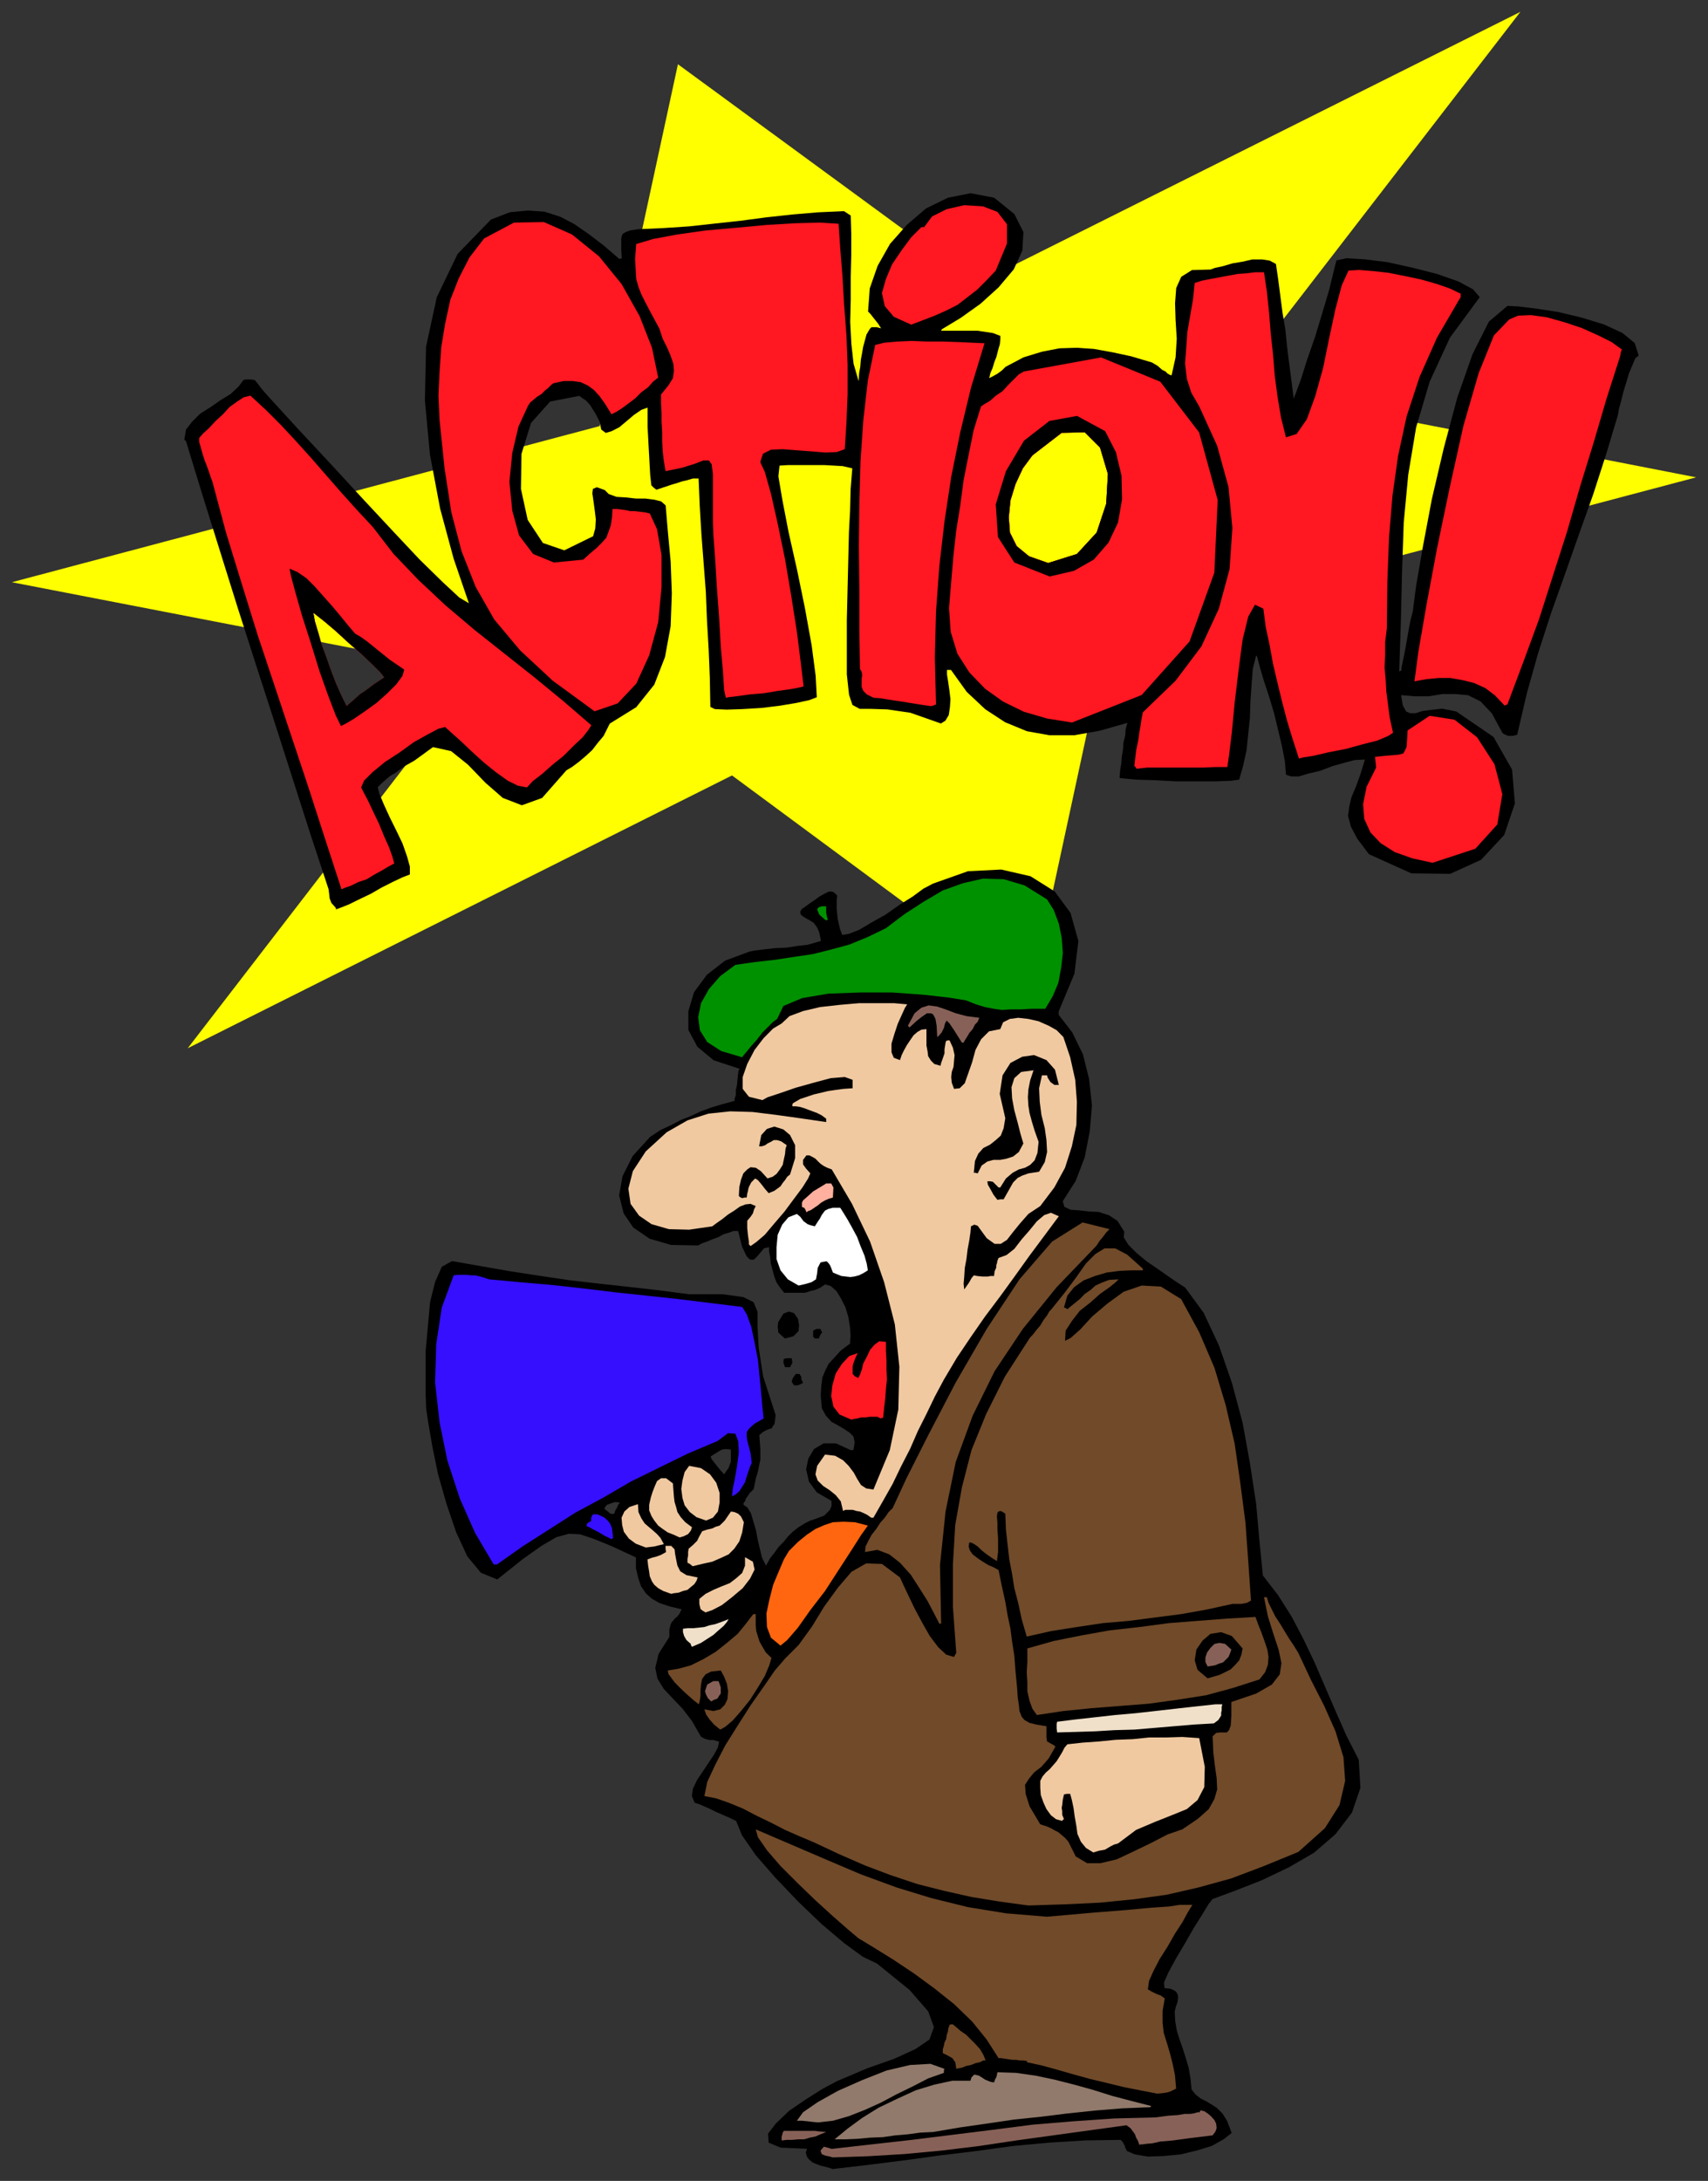 <?xml version="1.0" encoding="UTF-8" standalone="no"?>
<!-- Creator: CorelDRAW X6 -->

<svg
   xmlns:dc="http://purl.org/dc/elements/1.1/"
   xmlns:cc="http://creativecommons.org/ns#"
   xmlns:rdf="http://www.w3.org/1999/02/22-rdf-syntax-ns#"
   xmlns:svg="http://www.w3.org/2000/svg"
   xmlns="http://www.w3.org/2000/svg"
   xmlns:sodipodi="http://sodipodi.sourceforge.net/DTD/sodipodi-0.dtd"
   xmlns:inkscape="http://www.inkscape.org/namespaces/inkscape"
   xml:space="preserve"
   width="576.417"
   height="735.937"
   version="1.1"
   style="fill-rule:evenodd;clip-rule:evenodd;image-rendering:optimizeQuality;shape-rendering:geometricPrecision;text-rendering:geometricPrecision"
   viewBox="0 0 16267.777 20769.778"
   id="svg2"
   inkscape:version="0.48+devel r12701"
   sodipodi:docname="movie_director_action_shout.svg"><rect x="0" y="0" width="16267.777" height="20769.778" fill="#333333" stroke="none"/><title
   id="title4171">movie director action shout</title><sodipodi:namedview
   pagecolor="#ffffff"
   bordercolor="#666666"
   borderopacity="1"
   objecttolerance="10"
   gridtolerance="10"
   guidetolerance="10"
   inkscape:pageopacity="0"
   inkscape:pageshadow="2"
   inkscape:window-width="1175"
   inkscape:window-height="974"
   id="namedview115"
   showgrid="false"
   fit-margin-top="4"
   fit-margin-left="4"
   fit-margin-right="4"
   fit-margin-bottom="4"
   inkscape:zoom="0.22425739"
   inkscape:cx="316.75689"
   inkscape:cy="277.7559"
   inkscape:window-x="0"
   inkscape:window-y="0"
   inkscape:window-maximized="0"
   inkscape:current-layer="svg2" />
 <defs
   id="defs4">
  <style
   type="text/css"
   id="style6">
   <![CDATA[
    .fil1 {fill:black}
    .fil12 {fill:#009100}
    .fil8 {fill:#360FFF}
    .fil4 {fill:#704A29}
    .fil2 {fill:#876157}
    .fil3 {fill:#917A6B}
    .fil5 {fill:#F0C9A1}
    .fil6 {fill:#F0E0C9}
    .fil9 {fill:#FF1721}
    .fil7 {fill:#FF660F}
    .fil11 {fill:#FFB09E}
    .fil0 {fill:yellow}
    .fil10 {fill:white}
   ]]>
  </style>
 </defs>
 <g
   id="Layer_x0020_1"
   transform="translate(-1812.111,-1919.111)">
  <g
   id="_206951528">
   <polygon
   class="fil0"
   points="13540,5601 17967,6465 12370,7947 11624,11403 8784,9304 3600,11902 6358,8322 1925,7464 7523,5977 8269,2531 11119,4619 16293,2032 "
   id="polygon11"
   style="fill:#ffff00" />
   <path
   class="fil1"
   d="m 9734,22572 -54,-16 -48,-11 -43,-16 -38,-16 -32,-27 -21,-27 -11,-38 11,-38 -252,-11 -113,-48 -5,-86 75,-97 123,-118 156,-107 161,-102 140,-75 290,-123 258,-91 199,-91 134,-91 43,-118 -54,-150 -177,-204 -311,-252 -134,-64 -177,-129 -215,-182 -225,-215 -220,-231 -182,-209 -134,-193 -54,-134 -54,-27 -48,-21 -48,-21 -48,-21 -54,-27 -48,-21 -48,-21 -48,-16 -27,-64 11,-70 38,-80 54,-81 54,-81 54,-81 38,-70 11,-54 -54,-16 -38,0 -43,-11 -38,-21 -86,-150 -91,-118 -97,-102 -81,-86 -59,-97 -21,-102 32,-134 102,-161 0,-70 11,-43 11,-27 16,-16 16,-21 21,-16 21,-27 21,-43 -113,-27 -97,-32 -75,-43 -54,-48 -48,-70 -27,-81 -21,-91 0,-102 -231,-107 -172,-70 -129,-43 -107,-5 -118,32 -140,81 -182,129 -242,193 -156,-64 -129,-156 -107,-231 -91,-268 -81,-284 -54,-263 -38,-220 -21,-140 -5,-134 0,-188 0,-225 21,-236 21,-231 48,-193 64,-145 97,-54 274,48 274,48 279,43 290,43 279,32 290,32 284,32 290,38 322,0 193,27 97,48 38,91 0,140 11,204 43,274 118,365 -5,48 -5,38 -16,21 -11,21 -21,5 -27,11 -32,16 -38,32 5,70 5,64 0,48 0,54 -11,48 -11,59 -21,70 -21,102 -38,38 -21,32 -16,21 -5,21 -16,21 0,16 38,27 32,54 21,70 27,91 16,86 21,91 21,86 38,75 38,-70 43,-54 38,-54 48,-48 38,-48 48,-48 54,-43 70,-43 43,-21 48,-16 43,-16 43,-16 27,-27 27,-27 16,-38 0,-48 -140,-81 -75,-102 -27,-118 21,-102 54,-91 91,-54 118,0 140,64 11,0 16,0 11,-75 -11,-54 -38,-38 -48,-32 -64,-38 -59,-32 -54,-59 -38,-70 -11,-118 5,-91 11,-86 27,-64 32,-64 54,-59 64,-70 86,-64 5,-75 -5,-81 -16,-97 -27,-91 -43,-86 -43,-70 -54,-48 -54,-16 -48,32 -48,21 -48,11 -48,16 -54,0 -48,0 -48,0 -48,0 -43,-54 -32,-48 -21,-59 -16,-59 -16,-59 -5,-59 -11,-54 0,-43 -48,11 -32,38 -32,38 -32,32 -38,0 -32,-32 -43,-91 -38,-150 -43,0 -43,16 -54,16 -48,27 -59,21 -48,21 -48,16 -38,21 -258,-5 -204,-59 -156,-107 -91,-134 -43,-172 32,-182 97,-193 166,-182 97,-64 102,-48 91,-48 97,-38 91,-43 102,-38 107,-32 118,-32 0,-21 11,-32 0,-48 11,-48 5,-54 5,-48 5,-38 11,-16 -247,-81 -156,-129 -86,-161 0,-177 54,-182 123,-166 172,-134 231,-86 54,-11 91,-11 97,-11 113,-5 102,-16 97,-11 75,-21 54,-16 -16,-81 -21,-48 -32,-43 -32,-21 -38,-21 -27,-16 -27,-21 -5,-27 16,-27 32,-21 43,-32 48,-32 43,-32 48,-27 43,-21 32,0 21,11 27,27 -5,43 0,43 0,43 5,48 5,48 11,48 11,48 21,54 64,-11 97,-38 118,-70 134,-75 129,-91 129,-81 102,-75 91,-48 333,-118 317,-16 279,64 231,145 150,204 75,268 -38,311 -150,360 0,16 0,16 129,166 102,209 59,236 27,252 -21,247 -48,247 -86,225 -123,193 16,54 59,27 75,5 97,11 97,5 97,32 81,54 64,102 -5,54 43,70 75,75 97,81 102,70 107,75 86,59 75,48 177,242 145,311 123,354 102,381 70,386 59,386 32,360 32,322 145,188 129,204 113,215 107,225 97,225 102,236 102,231 118,231 16,268 -81,236 -156,204 -204,177 -242,140 -258,123 -247,97 -220,81 -38,48 -59,97 -81,129 -86,150 -86,145 -70,129 -43,97 5,54 54,5 38,16 21,16 16,32 0,27 -5,38 -16,43 -11,48 5,91 16,91 27,86 32,91 27,86 27,91 16,97 11,107 38,48 48,38 54,27 54,32 48,32 54,54 43,70 43,113 -75,59 -113,64 -140,43 -156,38 -166,16 -150,5 -123,-21 -75,-32 -16,-32 -5,-21 -11,-16 0,-5 -16,-21 -11,-11 -338,5 -338,21 -349,32 -349,48 -354,43 -349,48 -343,43 -327,38 z m -1025,-6612 21,-32 21,-27 11,-32 11,-27 0,-32 0,-32 0,-32 0,-21 -32,-5 -27,0 -27,5 -21,11 -43,27 -43,27 11,27 38,48 38,48 43,48 z m -1079,376 11,0 21,0 11,-32 16,-27 11,-27 16,-21 -43,-5 -38,11 -43,16 -21,27 0,11 11,11 16,11 32,27 z"
   id="path13"
   inkscape:connector-curvature="0"
   style="fill:#000000" />
   <polygon
   class="fil2"
   points="9648,22438 9638,22433 9627,22400 9659,22363 9697,22373 9734,22384 10115,22341 10496,22298 10883,22250 11269,22202 11650,22153 12037,22121 12429,22094 12820,22084 12938,22068 13030,22062 13094,22051 13148,22051 13180,22046 13201,22041 13218,22035 13239,22035 13244,22019 13255,22019 13282,22025 13314,22046 13346,22073 13379,22110 13395,22143 13400,22186 13389,22218 13362,22255 13142,22282 12981,22304 12863,22314 12788,22331 12729,22336 12697,22341 12675,22341 12665,22347 12649,22304 12633,22277 12622,22245 12611,22229 12579,22186 12541,22159 12192,22207 11844,22255 11489,22304 11135,22357 10781,22400 10427,22433 10078,22454 9745,22465 9702,22454 9675,22449 "
   id="polygon15"
   style="fill:#876157" />
   <polygon
   class="fil2"
   points="9267,22229 9278,22212 9326,22212 9375,22212 9423,22212 9471,22212 9520,22212 9568,22212 9622,22218 9681,22223 9627,22245 9579,22266 9525,22277 9471,22293 9412,22293 9359,22298 9305,22298 9257,22304 9257,22266 9262,22250 "
   id="polygon17"
   style="fill:#876157" />
   <polygon
   class="fil3"
   points="10180,21992 10357,21907 10534,21826 10711,21772 10883,21735 11055,21735 11065,21703 11092,21676 11135,21686 11178,21713 11194,21724 11221,21735 11248,21746 11280,21751 11291,21719 11301,21703 11307,21681 11312,21654 11489,21660 11672,21686 11854,21724 12042,21772 12219,21821 12407,21880 12590,21928 12777,21976 12772,21982 12767,21987 12498,21998 12241,22019 11983,22046 11725,22078 11468,22105 11210,22143 10953,22180 10700,22223 10577,22229 10459,22245 10341,22255 10223,22272 10099,22277 9981,22288 9868,22293 9761,22293 9885,22191 10024,22089 "
   id="polygon19"
   style="fill:#917a6b" />
   <polygon
   class="fil3"
   points="9450,22116 9402,22116 9461,22035 9600,21939 9793,21831 10024,21729 10255,21638 10480,21585 10674,21574 10808,21622 10802,21638 10802,21660 10652,21713 10507,21788 10351,21864 10201,21944 10046,22014 9895,22073 9745,22116 9605,22132 9552,22127 9503,22121 "
   id="polygon21"
   style="fill:#917a6b" />
   <polygon
   class="fil4"
   points="12353,21756 12198,21719 12042,21676 11892,21633 11736,21590 11591,21558 11591,21552 11597,21547 11559,21542 11527,21542 11489,21536 11457,21536 11420,21531 11382,21525 11350,21520 11323,21520 11210,21343 11071,21171 10899,21005 10711,20855 10513,20710 10319,20581 10137,20468 9987,20377 9885,20291 9745,20168 9579,20017 9412,19856 9246,19690 9117,19540 9031,19416 9010,19341 9348,19486 9686,19631 10013,19770 10351,19894 10684,19996 11033,20082 11398,20141 11785,20173 12214,20135 12541,20109 12777,20087 12944,20076 13046,20060 13105,20060 13142,20060 13169,20060 13126,20130 13073,20227 13003,20334 12933,20457 12858,20575 12799,20688 12756,20785 12745,20865 12783,20887 12826,20908 12869,20924 12906,20951 12885,21069 12885,21182 12896,21279 12928,21381 12955,21472 12981,21574 13003,21681 13014,21810 12960,21837 12922,21848 12885,21853 12836,21858 12670,21826 12509,21794 "
   id="polygon23"
   style="fill:#704a29" />
   <polygon
   class="fil4"
   points="10894,21536 10883,21520 10835,21493 10792,21472 10792,21434 10802,21402 10808,21370 10824,21338 10829,21300 10840,21268 10845,21236 10856,21203 10867,21198 10888,21198 10920,21225 10963,21262 11012,21295 11060,21343 11103,21386 11146,21434 11178,21488 11200,21542 11178,21542 11146,21558 11103,21568 11060,21585 11012,21595 10974,21611 10937,21617 10920,21622 10915,21585 10910,21558 "
   id="polygon25"
   style="fill:#704a29" />
   <polygon
   class="fil4"
   points="10802,19926 10550,19862 10292,19776 10051,19685 9804,19577 9563,19464 9423,19405 9289,19346 9155,19277 9020,19212 8886,19142 8757,19089 8634,19046 8521,19024 8548,18890 8623,18729 8720,18541 8838,18353 8961,18160 9085,17983 9192,17828 9289,17715 9418,17586 9546,17409 9664,17216 9793,17039 9922,16888 10062,16808 10212,16813 10384,16942 10416,17012 10464,17114 10523,17237 10598,17377 10668,17500 10749,17607 10824,17677 10899,17699 10910,17677 10920,17661 10888,17221 10888,16818 10910,16443 10974,16083 11065,15729 11205,15385 11382,15031 11613,14672 11624,14656 11650,14629 11683,14586 11720,14543 11752,14489 11785,14446 11806,14409 11827,14387 11956,14226 12064,14081 12155,13952 12246,13861 12332,13808 12434,13808 12547,13867 12697,14001 12697,14006 12697,14017 12590,14017 12477,14022 12353,14038 12241,14071 12133,14113 12042,14178 11978,14258 11946,14371 11962,14376 11978,14387 12037,14339 12096,14291 12144,14242 12198,14205 12246,14162 12305,14135 12375,14108 12466,14103 12439,14130 12380,14178 12289,14242 12198,14323 12096,14403 12021,14500 11962,14591 11956,14688 12010,14661 12101,14580 12214,14457 12359,14334 12514,14221 12686,14162 12869,14172 13062,14291 13234,14607 13379,14945 13486,15300 13572,15670 13625,16040 13674,16416 13701,16786 13727,17162 13690,17183 13636,17194 13583,17194 13550,17194 13303,17248 13062,17291 12815,17323 12568,17355 12316,17377 12069,17414 11827,17452 11591,17505 11543,17339 11511,17189 11473,17044 11452,16910 11425,16770 11409,16631 11393,16486 11387,16335 11355,16314 11339,16309 11323,16314 11312,16325 11307,16362 11312,16421 11312,16486 11318,16566 11318,16636 11318,16700 11312,16749 11307,16786 11264,16759 11226,16733 11189,16706 11157,16679 11124,16647 11092,16625 11060,16609 11044,16609 11038,16647 11049,16684 11076,16722 11124,16759 11173,16792 11226,16824 11275,16845 11323,16872 11355,17028 11387,17173 11409,17302 11436,17430 11452,17554 11473,17688 11484,17833 11500,17999 11505,18080 11516,18155 11522,18214 11543,18268 11570,18300 11618,18327 11683,18343 11779,18359 11779,18391 11779,18429 11779,18466 11785,18504 11795,18509 11822,18525 11844,18536 11865,18552 11801,18665 11731,18745 11661,18799 11613,18858 11575,18917 11581,19003 11618,19121 11720,19293 11752,19303 11785,19314 11822,19330 11860,19352 11892,19368 11924,19395 11956,19422 11988,19459 12058,19599 12166,19663 12294,19663 12450,19626 12611,19550 12777,19470 12933,19389 13073,19341 13223,19239 13325,19148 13379,19051 13405,18960 13400,18853 13384,18740 13368,18606 13362,18455 13395,18423 13432,18418 13464,18418 13497,18418 13518,18396 13534,18353 13540,18262 13540,18128 13776,18048 13926,17962 14001,17865 14017,17758 13990,17629 13942,17484 13888,17312 13851,17130 13862,17130 13878,17130 13894,17183 13926,17248 13958,17312 14007,17387 14049,17457 14092,17527 14135,17591 14178,17661 14296,17913 14425,18166 14532,18407 14608,18654 14624,18879 14570,19110 14431,19330 14178,19556 13851,19690 13540,19808 13228,19894 12922,19964 12611,20007 12289,20039 11956,20055 11607,20066 11328,20028 11065,19985 "
   id="polygon27"
   style="fill:#704a29" />
   <polygon
   class="fil5"
   points="12074,19384 12064,19309 12048,19218 12037,19137 12021,19062 12005,19003 11972,19003 11946,19008 11935,19057 11929,19110 11924,19137 11929,19169 11929,19202 11946,19244 11935,19250 11929,19261 11870,19244 11822,19207 11779,19148 11752,19089 11725,19014 11720,18944 11720,18879 11742,18837 11774,18799 11811,18767 11844,18729 11876,18692 11903,18649 11929,18606 11951,18563 11978,18531 12123,18515 12278,18504 12439,18488 12600,18482 12756,18466 12917,18466 13073,18461 13234,18472 13287,18745 13282,18939 13218,19062 13116,19148 12971,19207 12810,19271 12633,19346 12461,19475 12423,19486 12391,19502 12364,19518 12337,19534 12278,19545 12225,19561 12155,19518 12107,19459 "
   id="polygon29"
   style="fill:#f0c9a1" />
   <polygon
   class="fil6"
   points="11876,18337 11881,18316 12058,18294 12246,18273 12434,18252 12627,18235 12815,18214 13008,18192 13196,18171 13389,18150 13416,18150 13454,18150 13448,18176 13448,18209 13443,18230 13443,18257 13416,18300 13373,18332 13180,18343 12992,18359 12804,18375 12616,18391 12429,18396 12246,18407 12058,18413 11881,18418 11876,18380 11876,18359 "
   id="polygon31"
   style="fill:#f0e0c9" />
   <polygon
   class="fil4"
   points="8537,18246 8521,18198 8607,18214 8672,18198 8715,18155 8741,18101 8747,18026 8736,17956 8709,17887 8677,17828 8586,17838 8532,17865 8500,17908 8489,17962 8484,18015 8484,18069 8478,18112 8468,18150 8419,18112 8376,18074 8328,18031 8285,17989 8237,17940 8205,17897 8178,17860 8172,17828 8274,17811 8392,17779 8511,17720 8629,17650 8736,17565 8838,17479 8913,17387 8978,17302 8988,17291 9010,17291 9010,17344 9010,17398 9015,17452 9031,17505 9047,17554 9074,17602 9106,17656 9160,17709 9139,17779 9096,17881 9031,17989 8956,18107 8870,18214 8790,18305 8720,18364 8672,18391 8613,18343 8570,18294 "
   id="polygon33"
   style="fill:#704a29" />
   <polygon
   class="fil4"
   points="11597,18026 11597,17940 11591,17844 11597,17752 11597,17677 11597,17618 11844,17548 12107,17495 12380,17446 12665,17414 12944,17377 13223,17355 13497,17334 13770,17318 13797,17393 13829,17473 13856,17548 13883,17629 13894,17699 13888,17774 13862,17844 13808,17913 13556,17994 13298,18064 13024,18107 12756,18144 12477,18166 12209,18187 11940,18214 11688,18252 11645,18192 11618,18117 "
   id="polygon35"
   style="fill:#704a29" />
   <polygon
   class="fil2"
   points="8527,18026 8537,17994 8548,17962 8575,17946 8607,17929 8655,17929 8666,17956 8677,17989 8677,18015 8677,18048 8661,18069 8645,18096 8613,18107 8586,18123 8554,18091 8537,18058 "
   id="polygon37"
   style="fill:#876157" />
   <polygon
   class="fil1"
   points="13207,17629 13266,17543 13341,17479 13443,17463 13545,17500 13647,17618 13636,17677 13615,17731 13577,17774 13534,17817 13481,17844 13427,17870 13368,17887 13314,17903 13218,17822 13191,17731 "
   id="polygon39"
   style="fill:#000000" />
   <polygon
   class="fil2"
   points="13309,17656 13341,17613 13379,17575 13427,17565 13481,17575 13540,17629 13529,17661 13513,17699 13486,17726 13459,17752 13421,17763 13384,17779 13346,17785 13314,17790 13293,17747 13293,17704 "
   id="polygon41"
   style="fill:#876157" />
   <polygon
   class="fil6"
   points="8350,17538 8328,17500 8317,17463 8317,17430 8366,17425 8419,17425 8468,17420 8521,17414 8570,17398 8623,17387 8682,17366 8752,17339 8736,17366 8704,17404 8655,17446 8607,17489 8548,17527 8489,17565 8441,17586 8403,17602 8392,17586 8392,17575 "
   id="polygon43"
   style="fill:#f0e0c9" />
   <polygon
   class="fil7"
   points="9112,17285 9139,17157 9176,17012 9230,16883 9278,16770 9326,16690 9412,16604 9498,16534 9579,16480 9664,16443 9745,16416 9847,16411 9954,16416 10078,16448 10013,16539 9917,16690 9799,16872 9670,17071 9530,17253 9412,17420 9310,17538 9246,17591 9155,17516 9117,17414 "
   id="polygon45"
   style="fill:#ff660f" />
   <polygon
   class="fil4"
   points="10566,17039 10486,16915 10384,16802 10282,16722 10169,16679 10051,16700 10056,16647 10083,16593 10115,16534 10158,16480 10196,16421 10239,16373 10276,16319 10314,16282 10443,16003 10652,15589 10915,15085 11210,14575 11522,14103 11833,13743 12123,13561 12380,13625 12348,13657 12316,13700 12284,13738 12257,13781 11876,14178 11554,14575 11285,14978 11076,15402 10915,15842 10818,16314 10765,16824 10776,17382 10765,17382 10759,17382 10706,17280 10647,17167 "
   id="polygon47"
   style="fill:#704a29" />
   <polygon
   class="fil5"
   points="8473,17194 8473,17146 8532,17098 8607,17060 8682,17028 8763,16996 8827,16947 8881,16899 8908,16829 8908,16749 8983,16792 8999,16867 8956,16953 8886,17044 8784,17130 8688,17205 8596,17253 8532,17275 8505,17259 8484,17242 "
   id="polygon49"
   style="fill:#f0c9a1" />
   <polygon
   class="fil5"
   points="8044,17012 8022,16980 8001,16931 7995,16888 7985,16829 7979,16770 8022,16754 8065,16743 8108,16727 8156,16700 8151,16668 8151,16652 8151,16647 8151,16641 8205,16641 8237,16674 8242,16717 8253,16776 8264,16829 8291,16883 8350,16920 8457,16942 8446,16974 8425,17006 8392,17033 8360,17060 8317,17071 8274,17087 8231,17092 8205,17098 8129,17071 8081,17044 "
   id="polygon51"
   style="fill:#f0c9a1" />
   <polygon
   class="fil5"
   points="8360,16765 8366,16733 8366,16700 8371,16668 8414,16631 8452,16593 8473,16550 8500,16502 8548,16486 8596,16475 8629,16459 8666,16448 8688,16427 8715,16400 8741,16362 8774,16314 8806,16319 8843,16335 8854,16346 8870,16362 8881,16384 8897,16416 8881,16513 8854,16598 8806,16668 8752,16722 8672,16759 8596,16792 8500,16813 8409,16835 8382,16813 8360,16802 "
   id="polygon53"
   style="fill:#f0c9a1" />
   <polygon
   class="fil8"
   points="6074,15831 5999,15466 5956,15085 5967,14720 6020,14371 6133,14065 6170,14060 6213,14060 6256,14060 6299,14065 6337,14065 6385,14076 6423,14087 6471,14103 6761,14130 7061,14156 7362,14189 7668,14226 7968,14258 8274,14291 8575,14328 8881,14366 8924,14435 8967,14554 8999,14704 9031,14870 9047,15037 9063,15198 9074,15326 9085,15428 8999,15477 8951,15520 8924,15557 8924,15600 8929,15638 8945,15697 8961,15761 8972,15852 8956,15885 8940,15933 8924,15981 8908,16035 8881,16078 8854,16121 8816,16153 8784,16169 8790,16105 8811,16003 8833,15874 8849,15750 8843,15643 8816,15573 8747,15568 8645,15643 8366,15761 8092,15895 7818,16030 7561,16180 7292,16325 7040,16486 6788,16647 6546,16818 6530,16818 6514,16818 6337,16518 6192,16191 "
   id="polygon55"
   style="fill:#360fff" />
   <polygon
   class="fil5"
   points="7754,16507 7738,16443 7732,16373 7759,16314 7807,16271 7888,16244 7893,16319 7920,16378 7952,16427 7995,16464 8033,16496 8070,16529 8103,16566 8135,16625 8087,16636 8044,16647 8001,16652 7963,16657 7867,16620 7802,16572 "
   id="polygon57"
   style="fill:#f0c9a1" />
   <polygon
   class="fil8"
   points="7544,16529 7518,16513 7485,16496 7453,16480 7426,16464 7400,16454 7400,16443 7400,16432 7421,16416 7443,16405 7443,16373 7459,16341 7502,16341 7539,16357 7571,16373 7604,16405 7625,16432 7641,16475 7646,16518 7652,16566 7641,16572 7636,16577 7604,16561 7571,16545 "
   id="polygon59"
   style="fill:#360fff" />
   <polygon
   class="fil5"
   points="8124,16480 8081,16448 8044,16400 8017,16357 7995,16303 7995,16250 8001,16223 8011,16180 8028,16126 8049,16072 8070,16024 8108,15997 8156,15997 8221,16046 8226,16110 8231,16174 8237,16223 8253,16276 8264,16319 8296,16368 8339,16416 8403,16464 8392,16496 8366,16529 8323,16550 8285,16561 8226,16534 8172,16513 "
   id="polygon61"
   style="fill:#f0c9a1" />
   <polygon
   class="fil5"
   points="8333,16255 8312,16185 8301,16099 8312,16019 8333,15938 8376,15879 8489,15901 8575,15960 8634,16040 8666,16137 8666,16228 8650,16314 8602,16373 8537,16400 8446,16368 8382,16319 "
   id="polygon63"
   style="fill:#f0c9a1" />
   <polygon
   class="fil5"
   points="10003,16314 9970,16309 9933,16298 9895,16298 9863,16298 9842,16309 9820,16217 9772,16158 9713,16110 9654,16072 9600,16019 9579,15960 9595,15879 9670,15772 9766,15783 9842,15826 9895,15879 9944,15944 9976,16003 10013,16062 10062,16094 10131,16105 10287,15729 10368,15343 10378,14935 10335,14532 10233,14130 10099,13743 9927,13384 9734,13056 9691,13040 9659,13024 9627,13002 9605,12981 9579,12954 9552,12938 9520,12922 9493,12922 9461,12965 9461,13008 9487,13045 9530,13094 9509,13142 9455,13228 9375,13335 9283,13459 9187,13571 9096,13679 9015,13748 8961,13786 8945,13770 8945,13743 8940,13711 8935,13673 8929,13614 8929,13545 8961,13507 8983,13475 8994,13437 9010,13405 8961,13384 8913,13389 8859,13410 8806,13448 8747,13485 8693,13528 8639,13566 8596,13598 8376,13630 8183,13625 8017,13577 7899,13496 7818,13384 7797,13239 7840,13072 7963,12884 8162,12702 8360,12589 8559,12525 8768,12503 8978,12509 9198,12536 9428,12568 9681,12605 9681,12589 9681,12573 9638,12541 9595,12519 9552,12503 9509,12487 9466,12471 9428,12460 9391,12455 9359,12455 9359,12434 9369,12423 9434,12385 9498,12364 9563,12342 9632,12326 9697,12310 9772,12299 9847,12289 9933,12283 9933,12203 9858,12176 9724,12187 9563,12230 9391,12278 9235,12332 9122,12369 9074,12396 8945,12364 8886,12289 8886,12176 8929,12052 8999,11918 9085,11806 9176,11714 9257,11666 9332,11596 9461,11548 9622,11510 9809,11489 9992,11473 10174,11473 10330,11473 10453,11484 10432,11516 10400,11586 10362,11671 10330,11768 10303,11859 10303,11940 10325,11993 10384,12015 10400,11967 10421,11924 10448,11875 10480,11827 10513,11779 10550,11747 10588,11725 10636,11720 10636,11768 10636,11822 10636,11875 10647,11934 10652,11977 10679,12020 10711,12052 10770,12069 10776,12042 10786,12015 10797,11983 10808,11951 10808,11913 10813,11881 10818,11849 10824,11832 10840,11827 10856,11827 10888,11897 10904,11967 10899,12020 10894,12079 10877,12128 10872,12176 10877,12230 10899,12289 10953,12283 11001,12235 11033,12144 11071,12036 11103,11918 11157,11816 11232,11741 11339,11720 11366,11655 11430,11623 11511,11612 11607,11623 11704,11645 11801,11688 11876,11730 11940,11795 12005,11988 12053,12203 12069,12412 12064,12632 12021,12836 11956,13040 11854,13228 11720,13405 11607,13480 11527,13571 11457,13657 11403,13727 11344,13765 11285,13765 11210,13711 11124,13593 11092,13582 11060,13598 11055,13657 11044,13732 11028,13818 11017,13910 11001,13995 10996,14076 10990,14146 10996,14199 11022,14162 11044,14130 11065,14092 11087,14065 11119,14071 11167,14076 11189,14076 11221,14076 11248,14071 11280,14071 11285,14028 11301,13990 11301,13969 11307,13952 11312,13926 11323,13899 11398,13872 11473,13813 11543,13722 11618,13636 11688,13550 11758,13491 11822,13469 11897,13502 11758,13689 11618,13877 11479,14071 11339,14264 11194,14457 11060,14650 10926,14849 10802,15058 10716,15219 10636,15385 10555,15546 10480,15718 10394,15885 10314,16051 10223,16212 10131,16373 10121,16373 10110,16373 10072,16346 10040,16330 "
   id="polygon65"
   style="fill:#f0c9a1" />
   <polygon
   class="fil9"
   points="9729,15214 9740,15112 9772,14999 9831,14908 9901,14833 9981,14806 9960,14849 9944,14892 9938,14908 9933,14940 9933,14967 9933,15004 9954,15026 9987,15042 10003,15010 10019,14967 10035,14902 10067,14843 10099,14774 10142,14725 10185,14693 10250,14698 10250,14784 10255,14876 10255,14961 10260,15053 10250,15144 10244,15235 10233,15326 10223,15423 10207,15423 10201,15428 10169,15412 10137,15412 10094,15412 10056,15418 10013,15418 9976,15428 9938,15434 9922,15439 9809,15391 9750,15316 "
   id="polygon67"
   style="fill:#ff1721" />
   <polygon
   class="fil1"
   points="9375,15026 9391,15004 9407,15004 9428,15004 9434,15015 9444,15031 9444,15053 9461,15090 9412,15112 9375,15112 9353,15080 9359,15053 "
   id="polygon69"
   style="fill:#000000" />
   <polygon
   class="fil1"
   points="9316,14854 9353,14854 9359,14897 9337,14940 9310,14940 9289,14940 9273,14892 9278,14859 "
   id="polygon71"
   style="fill:#000000" />
   <polygon
   class="fil1"
   points="9224,14607 9224,14591 9219,14554 9224,14511 9273,14430 9326,14409 9375,14425 9412,14478 9423,14537 9418,14596 9369,14645 9289,14666 9257,14639 9240,14623 "
   id="polygon73"
   style="fill:#000000" />
   <polygon
   class="fil1"
   points="9557,14623 9557,14591 9589,14575 9627,14575 9632,14591 9643,14607 9627,14629 9611,14666 9584,14666 9573,14666 9557,14650 9557,14645 "
   id="polygon75"
   style="fill:#000000" />
   <polygon
   class="fil10"
   points="9208,13910 9208,13797 9219,13679 9262,13582 9321,13512 9402,13480 9434,13507 9466,13550 9482,13561 9503,13577 9530,13587 9573,13598 9600,13555 9622,13523 9638,13491 9654,13469 9670,13448 9702,13432 9745,13421 9815,13421 9842,13464 9885,13534 9927,13609 9976,13700 10008,13786 10046,13877 10067,13952 10078,14017 10035,14044 9992,14065 9949,14076 9911,14081 9868,14076 9826,14071 9783,14054 9745,14038 9729,13995 9718,13969 9702,13947 9686,13931 9654,13936 9627,13942 9600,13995 9595,14044 9589,14076 9584,14103 9568,14113 9541,14130 9487,14146 9418,14162 9316,14103 9246,14017 "
   id="polygon77"
   style="fill:#ffffff" />
   <polygon
   class="fil11"
   points="9455,13416 9450,13410 9450,13389 9450,13373 9461,13351 9503,13314 9557,13265 9627,13223 9681,13190 9729,13190 9750,13228 9745,13324 9707,13335 9670,13351 9632,13373 9600,13400 9568,13421 9536,13443 9509,13453 9493,13464 9482,13437 9471,13421 "
   id="polygon79"
   style="fill:#ffb09e" />
   <polygon
   class="fil1"
   points="11221,13201 11216,13169 11242,13169 11269,13174 11285,13190 11323,13228 11328,13228 11339,13228 11393,13142 11457,13088 11516,13056 11575,13040 11624,13013 11666,12970 11693,12900 11704,12793 11666,12686 11640,12600 11618,12519 11607,12450 11602,12369 11607,12294 11624,12208 11656,12112 11538,12128 11473,12187 11446,12273 11452,12380 11473,12493 11505,12611 11532,12718 11559,12809 11516,12890 11462,12933 11398,12954 11339,12965 11275,12965 11216,12981 11162,13019 11124,13094 11103,13088 11087,13088 11098,12976 11130,12906 11178,12852 11242,12820 11296,12777 11344,12734 11371,12664 11387,12568 11334,12337 11361,12160 11436,12042 11548,11983 11661,11967 11779,12015 11860,12106 11897,12251 11854,12251 11817,12224 11790,12181 11785,12160 11758,12160 11736,12160 11709,12283 11715,12412 11731,12536 11763,12664 11779,12777 11785,12890 11763,12986 11709,13078 11607,13094 11548,13115 11505,13137 11484,13158 11462,13180 11441,13217 11414,13265 11371,13341 11339,13341 11312,13346 11275,13298 11248,13249 "
   id="polygon81"
   style="fill:#000000" />
   <polygon
   class="fil1"
   points="8854,13223 8870,13153 8892,13094 8929,13056 8961,13035 9010,13040 9058,13072 9122,13142 9171,13126 9208,13099 9240,13056 9267,13013 9278,12960 9289,12911 9294,12858 9305,12825 9251,12788 9214,12777 9181,12777 9155,12793 9122,12809 9101,12825 9069,12836 9042,12836 9063,12729 9117,12670 9187,12648 9273,12675 9337,12729 9385,12825 9385,12949 9337,13104 9310,13126 9289,13158 9267,13185 9246,13217 9187,13260 9133,13282 9096,13239 9063,13196 9031,13158 9004,13142 8967,13180 8945,13223 8940,13239 8935,13265 8929,13287 8924,13324 8902,13324 8881,13330 8859,13319 8849,13308 "
   id="polygon83"
   style="fill:#000000" />
   <polygon
   class="fil12"
   points="8478,11730 8462,11607 8489,11473 8564,11339 8672,11215 8816,11108 9004,11081 9192,11060 9369,11033 9552,11006 9724,10963 9901,10915 10072,10845 10250,10759 10427,10625 10609,10507 10792,10399 10985,10330 11173,10287 11371,10292 11570,10351 11785,10485 11849,10587 11897,10716 11924,10850 11935,10995 11919,11135 11892,11280 11838,11408 11768,11526 11640,11526 11532,11532 11436,11532 11355,11537 11275,11526 11194,11510 11108,11484 11012,11446 10845,11419 10604,11392 10309,11371 10003,11371 9702,11382 9450,11425 9273,11500 9214,11623 9176,11650 9128,11698 9074,11752 9020,11822 8967,11881 8924,11934 8892,11972 8881,11988 8682,11929 8548,11843 "
   id="polygon85"
   style="fill:#009100" />
   <polygon
   class="fil2"
   points="10829,11639 10824,11645 10813,11666 10802,11709 10781,11752 10743,11795 10738,11789 10738,11784 10733,11688 10722,11623 10700,11580 10679,11569 10641,11569 10593,11602 10539,11645 10475,11704 10464,11693 10459,11688 10523,11569 10588,11516 10657,11494 10738,11505 10818,11532 10915,11569 11017,11596 11140,11612 11135,11623 11124,11650 11098,11677 11076,11720 11044,11757 11022,11795 11001,11827 10990,11849 10979,11849 10974,11849 10899,11730 10856,11666 "
   id="polygon87"
   style="fill:#876157" />
   <polygon
   class="fil12"
   points="9595,10577 9611,10560 9638,10550 9681,10550 9681,10577 9681,10609 9686,10641 9697,10678 9681,10684 9670,10678 9616,10630 9600,10593 "
   id="polygon89"
   style="fill:#009100" />
   <path
   class="fil1"
   d="m 5011,10566 -43,-48 -16,-43 -5,-43 -5,-43 -177,-537 -172,-537 -172,-537 -172,-531 -172,-537 -166,-531 -166,-531 -161,-526 -5,-5 -11,-11 16,-97 59,-75 75,-75 102,-64 91,-64 97,-59 75,-70 48,-64 21,-5 21,0 27,0 38,5 27,32 32,43 32,38 38,43 290,317 311,333 301,327 290,311 252,268 220,215 156,145 91,54 -145,-424 -129,-478 -97,-515 -48,-515 11,-510 102,-472 199,-413 317,-327 182,-70 172,-16 156,11 150,48 134,70 140,97 140,107 150,129 11,-5 11,0 -5,-86 0,-59 0,-43 5,-27 11,-21 27,-16 43,-16 75,-11 242,-11 242,-16 247,-27 247,-27 242,-32 247,-27 247,-21 247,-11 32,21 32,21 5,172 0,204 -5,209 0,220 -5,209 11,209 21,188 48,166 5,-75 11,-64 5,-64 11,-59 11,-64 16,-59 16,-59 32,-54 16,-16 21,0 27,0 43,11 -27,-43 -38,-48 -38,-48 -21,-21 16,-220 75,-215 118,-209 161,-182 182,-156 209,-102 215,-43 225,43 193,156 86,172 -11,177 -81,177 -145,172 -172,156 -188,134 -177,107 -5,5 -5,11 64,0 70,0 70,0 75,0 70,0 75,11 70,11 70,27 0,32 -5,48 -16,54 -16,64 -21,54 -16,54 -21,48 -11,48 32,-16 48,-27 43,-32 32,-32 172,-91 177,-54 166,-32 166,-5 161,11 177,32 177,38 199,59 54,32 43,38 32,16 21,21 21,11 16,5 38,-172 11,-177 -11,-177 -5,-161 11,-145 48,-107 102,-64 177,-5 43,-16 75,-16 91,-27 97,-16 91,-21 97,0 70,11 59,32 21,145 21,161 21,161 27,161 16,161 21,166 21,161 21,166 21,-54 48,-129 59,-188 75,-215 70,-231 64,-215 43,-177 27,-107 97,-21 177,11 215,27 242,54 231,59 199,70 140,75 64,75 -284,386 -193,419 -129,435 -75,451 -43,456 -16,472 -11,467 -16,478 11,-5 11,-5 0,-27 11,-54 16,-75 16,-86 16,-91 16,-91 16,-75 16,-59 32,-247 64,-370 86,-456 113,-483 129,-483 145,-413 156,-311 177,-150 102,5 172,21 209,32 225,54 209,64 177,81 118,97 38,118 -32,27 -27,64 -32,75 -27,91 -27,86 -21,86 -21,75 -11,64 -113,376 -123,381 -134,376 -134,381 -134,376 -123,381 -107,381 -91,392 -43,11 -43,0 -38,-16 -16,-11 -102,-188 -107,-113 -118,-59 -118,-11 -129,0 -129,21 -134,0 -129,-11 16,97 32,59 38,16 54,0 64,-21 86,-11 102,-11 134,27 354,242 177,311 27,322 -102,301 -220,236 -295,134 -370,-5 -403,-182 -113,-150 -59,-113 -27,-102 11,-86 21,-91 43,-102 43,-118 43,-140 -97,5 -102,27 -113,32 -113,43 -113,27 -91,27 -75,0 -48,-16 -11,-129 -27,-140 -38,-161 -38,-156 -48,-161 -48,-145 -38,-129 -27,-102 -5,-11 -5,0 -32,129 -11,150 -11,156 -5,161 -16,150 -16,156 -32,145 -38,134 -81,11 -140,5 -182,0 -199,0 -204,-11 -172,-5 -118,-11 -43,-5 5,-70 11,-70 5,-64 11,-64 5,-70 16,-64 5,-64 16,-59 -263,75 -242,43 -236,0 -215,-38 -209,-86 -188,-123 -177,-166 -150,-209 -27,0 -11,0 0,43 11,70 11,75 11,91 -5,75 -11,75 -32,54 -43,27 -290,-102 -220,-32 -156,-5 -107,0 -70,-38 -32,-97 -21,-193 0,-311 0,-209 5,-209 5,-209 5,-209 5,-209 11,-204 5,-204 16,-199 -91,-21 -86,-5 -91,-5 -86,0 -91,0 -86,0 -81,0 -81,5 -11,102 38,225 59,306 81,360 75,365 64,354 38,290 11,204 -70,27 -123,27 -161,27 -172,21 -182,11 -150,5 -113,-5 -43,-21 -5,-274 -11,-274 -16,-274 -11,-274 -21,-274 -21,-274 -16,-268 -11,-263 -54,0 -54,16 -48,11 -48,16 -54,16 -48,16 -48,16 -48,16 -27,-21 -21,-21 -11,-97 -5,-91 -5,-91 -5,-91 -5,-97 -5,-91 0,-91 0,-91 -59,21 -70,48 -70,59 -70,59 -75,38 -54,16 -43,-32 -16,-75 -27,-54 -21,-38 -21,-32 -16,-27 -27,-32 -21,-21 -32,-21 -27,-21 -279,54 -182,204 -91,295 -5,333 64,295 145,220 204,70 274,-134 21,-75 5,-86 -11,-91 -11,-81 -11,-75 5,-43 38,-16 75,27 38,38 75,27 86,5 97,11 91,0 86,11 64,16 43,38 21,247 27,290 11,301 -11,311 -54,295 -102,263 -172,215 -252,156 -27,54 -32,64 -54,64 -54,70 -64,59 -64,54 -64,48 -54,32 -231,263 -193,70 -182,-70 -166,-145 -166,-172 -161,-129 -172,-38 -177,129 -48,27 -48,27 -43,32 -43,32 -48,27 -38,32 -43,38 -38,38 16,64 43,102 54,118 64,129 59,123 43,123 27,97 0,75 -70,27 -91,43 -107,54 -102,59 -113,54 -97,48 -81,32 -43,16 z m 102,-1927 0,5 43,-38 43,-38 43,-38 48,-32 43,-32 43,-32 48,-32 48,-32 -38,-48 -75,-75 -107,-102 -118,-102 -123,-113 -107,-91 -81,-64 -27,-21 16,86 32,107 32,113 48,129 43,123 48,123 48,107 48,97 z m 6682,-1358 274,-86 188,-204 91,-274 16,-284 -75,-252 -145,-145 -220,5 -279,215 -91,123 -70,150 -48,156 -16,161 11,145 64,129 118,97 182,64 z"
   id="path91"
   inkscape:connector-curvature="0"
   style="fill:#000000" />
   <path
   class="fil9"
   d="m 5065,10389 -161,-494 -156,-483 -161,-483 -161,-483 -161,-483 -150,-483 -150,-488 -129,-483 -16,-43 -16,-48 -21,-59 -21,-54 -21,-64 -16,-59 -16,-54 0,-38 38,-43 59,-54 59,-64 70,-64 64,-70 75,-54 59,-38 64,-16 145,134 150,150 145,156 145,161 140,161 145,166 145,161 150,161 199,258 236,247 258,242 279,236 284,225 284,225 274,225 268,231 -27,43 -54,70 -86,81 -97,97 -107,86 -97,86 -91,70 -54,59 -86,-16 -97,-48 -113,-81 -113,-91 -118,-107 -102,-97 -91,-81 -59,-54 -64,16 -102,54 -134,75 -134,97 -140,91 -118,97 -81,81 -27,64 21,43 43,81 48,102 59,123 48,118 48,107 32,91 16,59 -59,32 -64,38 -70,38 -70,43 -81,27 -64,32 -59,21 -38,16 z m 48,-1750 0,5 43,-38 43,-38 43,-38 48,-32 43,-32 43,-32 48,-32 48,-32 -38,-48 -75,-75 -107,-102 -118,-102 -123,-113 -107,-91 -81,-64 -27,-21 16,86 32,107 32,113 48,129 43,123 48,123 48,107 48,97 z"
   id="path93"
   inkscape:connector-curvature="0"
   style="fill:#ff1721" />
   <polygon
   class="fil9"
   points="14962,9949 14865,9847 14806,9718 14795,9578 14828,9412 14919,9229 14914,9176 14908,9127 15005,9117 15080,9111 15134,9106 15177,9095 15193,9068 15209,9031 15214,8961 15219,8875 15429,8736 15665,8773 15880,8940 16046,9197 16121,9482 16073,9771 15864,10002 15456,10136 15262,10093 15096,10034 "
   id="polygon95"
   style="fill:#ff1721" />
   <polygon
   class="fil9"
   points="12633,9068 12654,8966 12665,8886 12675,8832 12681,8789 12686,8757 12692,8730 12697,8703 13008,8403 13255,8075 13421,7716 13523,7340 13550,6948 13513,6557 13405,6165 13234,5789 13159,5660 13116,5526 13099,5381 13110,5236 13121,5081 13148,4925 13175,4769 13191,4614 13260,4592 13341,4576 13427,4560 13513,4544 13599,4528 13684,4522 13765,4512 13851,4512 13878,4694 13899,4893 13915,5091 13937,5295 13953,5494 13980,5698 14012,5891 14060,6084 14162,6052 14259,5912 14339,5692 14414,5424 14473,5134 14532,4860 14592,4635 14656,4496 14758,4490 14892,4501 15037,4517 15198,4549 15348,4581 15499,4624 15622,4667 15724,4716 15724,4732 15724,4748 15499,5134 15332,5510 15209,5886 15128,6261 15075,6637 15042,7034 15026,7453 15021,7904 15005,8032 15005,8156 14999,8274 15010,8392 15016,8505 15032,8628 15048,8752 15080,8897 15032,8929 14930,8972 14785,9009 14629,9052 14463,9084 14323,9117 14221,9133 14184,9143 14125,8961 14071,8784 14023,8601 13980,8424 13937,8242 13905,8065 13867,7888 13845,7716 13765,7678 13701,7791 13647,8011 13609,8301 13572,8607 13545,8891 13518,9111 13502,9224 13389,9224 13277,9229 13169,9229 13062,9229 12949,9229 12847,9229 12740,9229 12638,9240 12627,9224 12616,9213 "
   id="polygon97"
   style="fill:#ff1721" />
   <path
   class="fil1"
   d="m 5059,8832 -48,-97 -70,-182 -86,-242 -81,-263 -86,-268 -64,-225 -43,-161 -11,-59 75,32 86,59 81,81 86,97 81,91 81,97 70,86 64,75 54,32 54,38 54,43 59,48 54,43 59,48 64,43 70,48 -16,59 -59,81 -86,86 -102,91 -113,81 -102,70 -81,48 -43,21 z m 54,-193 0,5 43,-38 43,-38 43,-38 48,-32 43,-32 43,-32 48,-32 48,-32 -38,-48 -75,-75 -107,-102 -118,-102 -123,-113 -107,-91 -81,-64 -27,-21 16,86 32,107 32,113 48,129 43,123 48,123 48,107 48,97 z"
   id="path99"
   inkscape:connector-curvature="0"
   style="fill:#000000" />
   <path
   class="fil9"
   d="m 12021,8800 -236,-38 -220,-64 -199,-97 -172,-123 -150,-156 -113,-177 -64,-209 -16,-225 21,-252 21,-247 27,-242 38,-236 32,-242 48,-242 48,-236 70,-225 32,-21 54,-32 54,-48 64,-43 54,-59 54,-54 48,-48 48,-27 735,-134 564,231 370,483 177,644 -32,692 -236,655 -456,510 -666,263 z m -225,-1519 274,-86 188,-204 91,-274 16,-284 -75,-252 -145,-145 -220,5 -279,215 -91,123 -70,150 -48,156 -16,161 11,145 64,129 118,97 182,64 z"
   id="path101"
   inkscape:connector-curvature="0"
   style="fill:#ff1721" />
   <polygon
   class="fil9"
   points="6519,7818 6342,7507 6208,7168 6111,6798 6047,6385 5999,5923 5988,5687 5999,5456 6015,5225 6052,5000 6101,4775 6181,4571 6283,4372 6423,4190 6707,4039 6992,4034 7260,4152 7518,4361 7732,4624 7904,4930 8022,5231 8081,5515 8033,5553 7985,5607 7920,5655 7861,5714 7797,5762 7732,5810 7679,5843 7636,5864 7577,5768 7523,5692 7469,5633 7410,5590 7341,5558 7265,5548 7180,5548 7083,5569 7061,5585 7035,5612 7002,5639 6970,5671 6927,5698 6895,5725 6863,5751 6841,5784 6750,5982 6691,6234 6664,6508 6691,6782 6756,7018 6890,7195 7088,7276 7367,7249 7432,7190 7496,7136 7544,7088 7587,7040 7609,6981 7630,6921 7641,6846 7646,6766 7684,6766 7727,6771 7770,6777 7818,6787 7861,6787 7909,6793 7952,6798 8001,6809 8070,6959 8113,7206 8113,7512 8081,7845 7995,8161 7872,8430 7695,8618 7475,8693 7078,8403 6766,8113 "
   id="polygon103"
   style="fill:#ff1721" />
   <polygon
   class="fil9"
   points="10470,8612 10405,8601 10335,8591 10266,8580 10196,8569 10131,8564 10067,8532 10035,8499 10019,8462 10019,8424 10019,8381 10024,8349 10019,8317 10003,8290 9997,7920 9997,7528 9992,7120 9997,6718 10008,6310 10035,5918 10078,5542 10148,5204 10233,5183 10357,5172 10496,5166 10652,5172 10802,5172 10947,5177 11076,5183 11189,5188 11060,5612 10958,6036 10872,6460 10808,6884 10759,7308 10727,7743 10716,8177 10727,8628 10700,8639 10679,8644 10609,8634 10539,8623 "
   id="polygon105"
   style="fill:#ff1721" />
   <polygon
   class="fil9"
   points="15853,8424 15745,8397 15627,8376 15515,8376 15397,8387 15284,8408 15321,8129 15397,7689 15499,7142 15622,6551 15751,5972 15896,5472 16041,5113 16186,4962 16271,4925 16395,4920 16545,4941 16717,4989 16878,5043 17034,5113 17162,5177 17259,5247 17248,5279 17243,5311 17114,5714 16991,6133 16862,6551 16738,6981 16604,7399 16470,7818 16320,8226 16169,8628 16153,8634 16143,8639 16051,8542 15960,8473 "
   id="polygon107"
   style="fill:#ff1721" />
   <polygon
   class="fil9"
   points="8677,8075 8661,7796 8639,7501 8623,7233 8607,7018 8602,6895 8602,6616 8602,6438 8591,6342 8564,6304 8511,6304 8430,6336 8307,6374 8151,6406 8135,6310 8124,6218 8119,6122 8119,6031 8113,5934 8113,5848 8108,5757 8108,5676 8178,5590 8221,5521 8231,5451 8226,5386 8199,5306 8167,5231 8124,5145 8092,5048 8017,4909 7963,4807 7920,4721 7893,4651 7872,4576 7867,4490 7861,4383 7872,4243 8033,4195 8264,4152 8532,4114 8827,4088 9117,4061 9391,4045 9622,4039 9799,4050 9815,4286 9836,4549 9852,4823 9874,5113 9885,5392 9885,5676 9874,5945 9858,6197 9783,6224 9675,6229 9541,6218 9407,6208 9267,6197 9155,6202 9079,6240 9053,6320 9096,6412 9155,6621 9219,6905 9289,7244 9348,7592 9402,7936 9439,8231 9466,8456 9423,8467 9337,8483 9219,8499 9090,8521 8956,8532 8843,8548 8757,8558 8725,8564 8709,8489 8698,8317 "
   id="polygon109"
   style="fill:#ff1721" />
   <path
   class="fil1"
   d="m 11811,7410 -338,-134 -156,-242 -21,-311 97,-317 172,-290 242,-188 263,-48 268,145 102,199 54,225 5,225 -38,220 -91,193 -140,161 -188,107 -231,54 z m -16,-129 274,-86 188,-204 91,-274 16,-284 -75,-252 -145,-145 -220,5 -279,215 -91,123 -70,150 -48,156 -16,161 11,145 64,129 118,97 182,64 z"
   id="path111"
   inkscape:connector-curvature="0"
   style="fill:#000000" />
   <polygon
   class="fil9"
   points="10212,4710 10250,4576 10309,4436 10400,4302 10491,4179 10588,4082 10598,4082 10614,4082 10690,3980 10829,3911 10996,3873 11173,3884 11312,3937 11403,4055 11403,4238 11296,4496 11205,4592 11119,4678 11022,4753 10931,4823 10824,4877 10716,4925 10604,4968 10491,5011 10325,4936 10239,4834 "
   id="polygon113"
   style="fill:#ff1721" />
  </g>
 </g>
</svg>